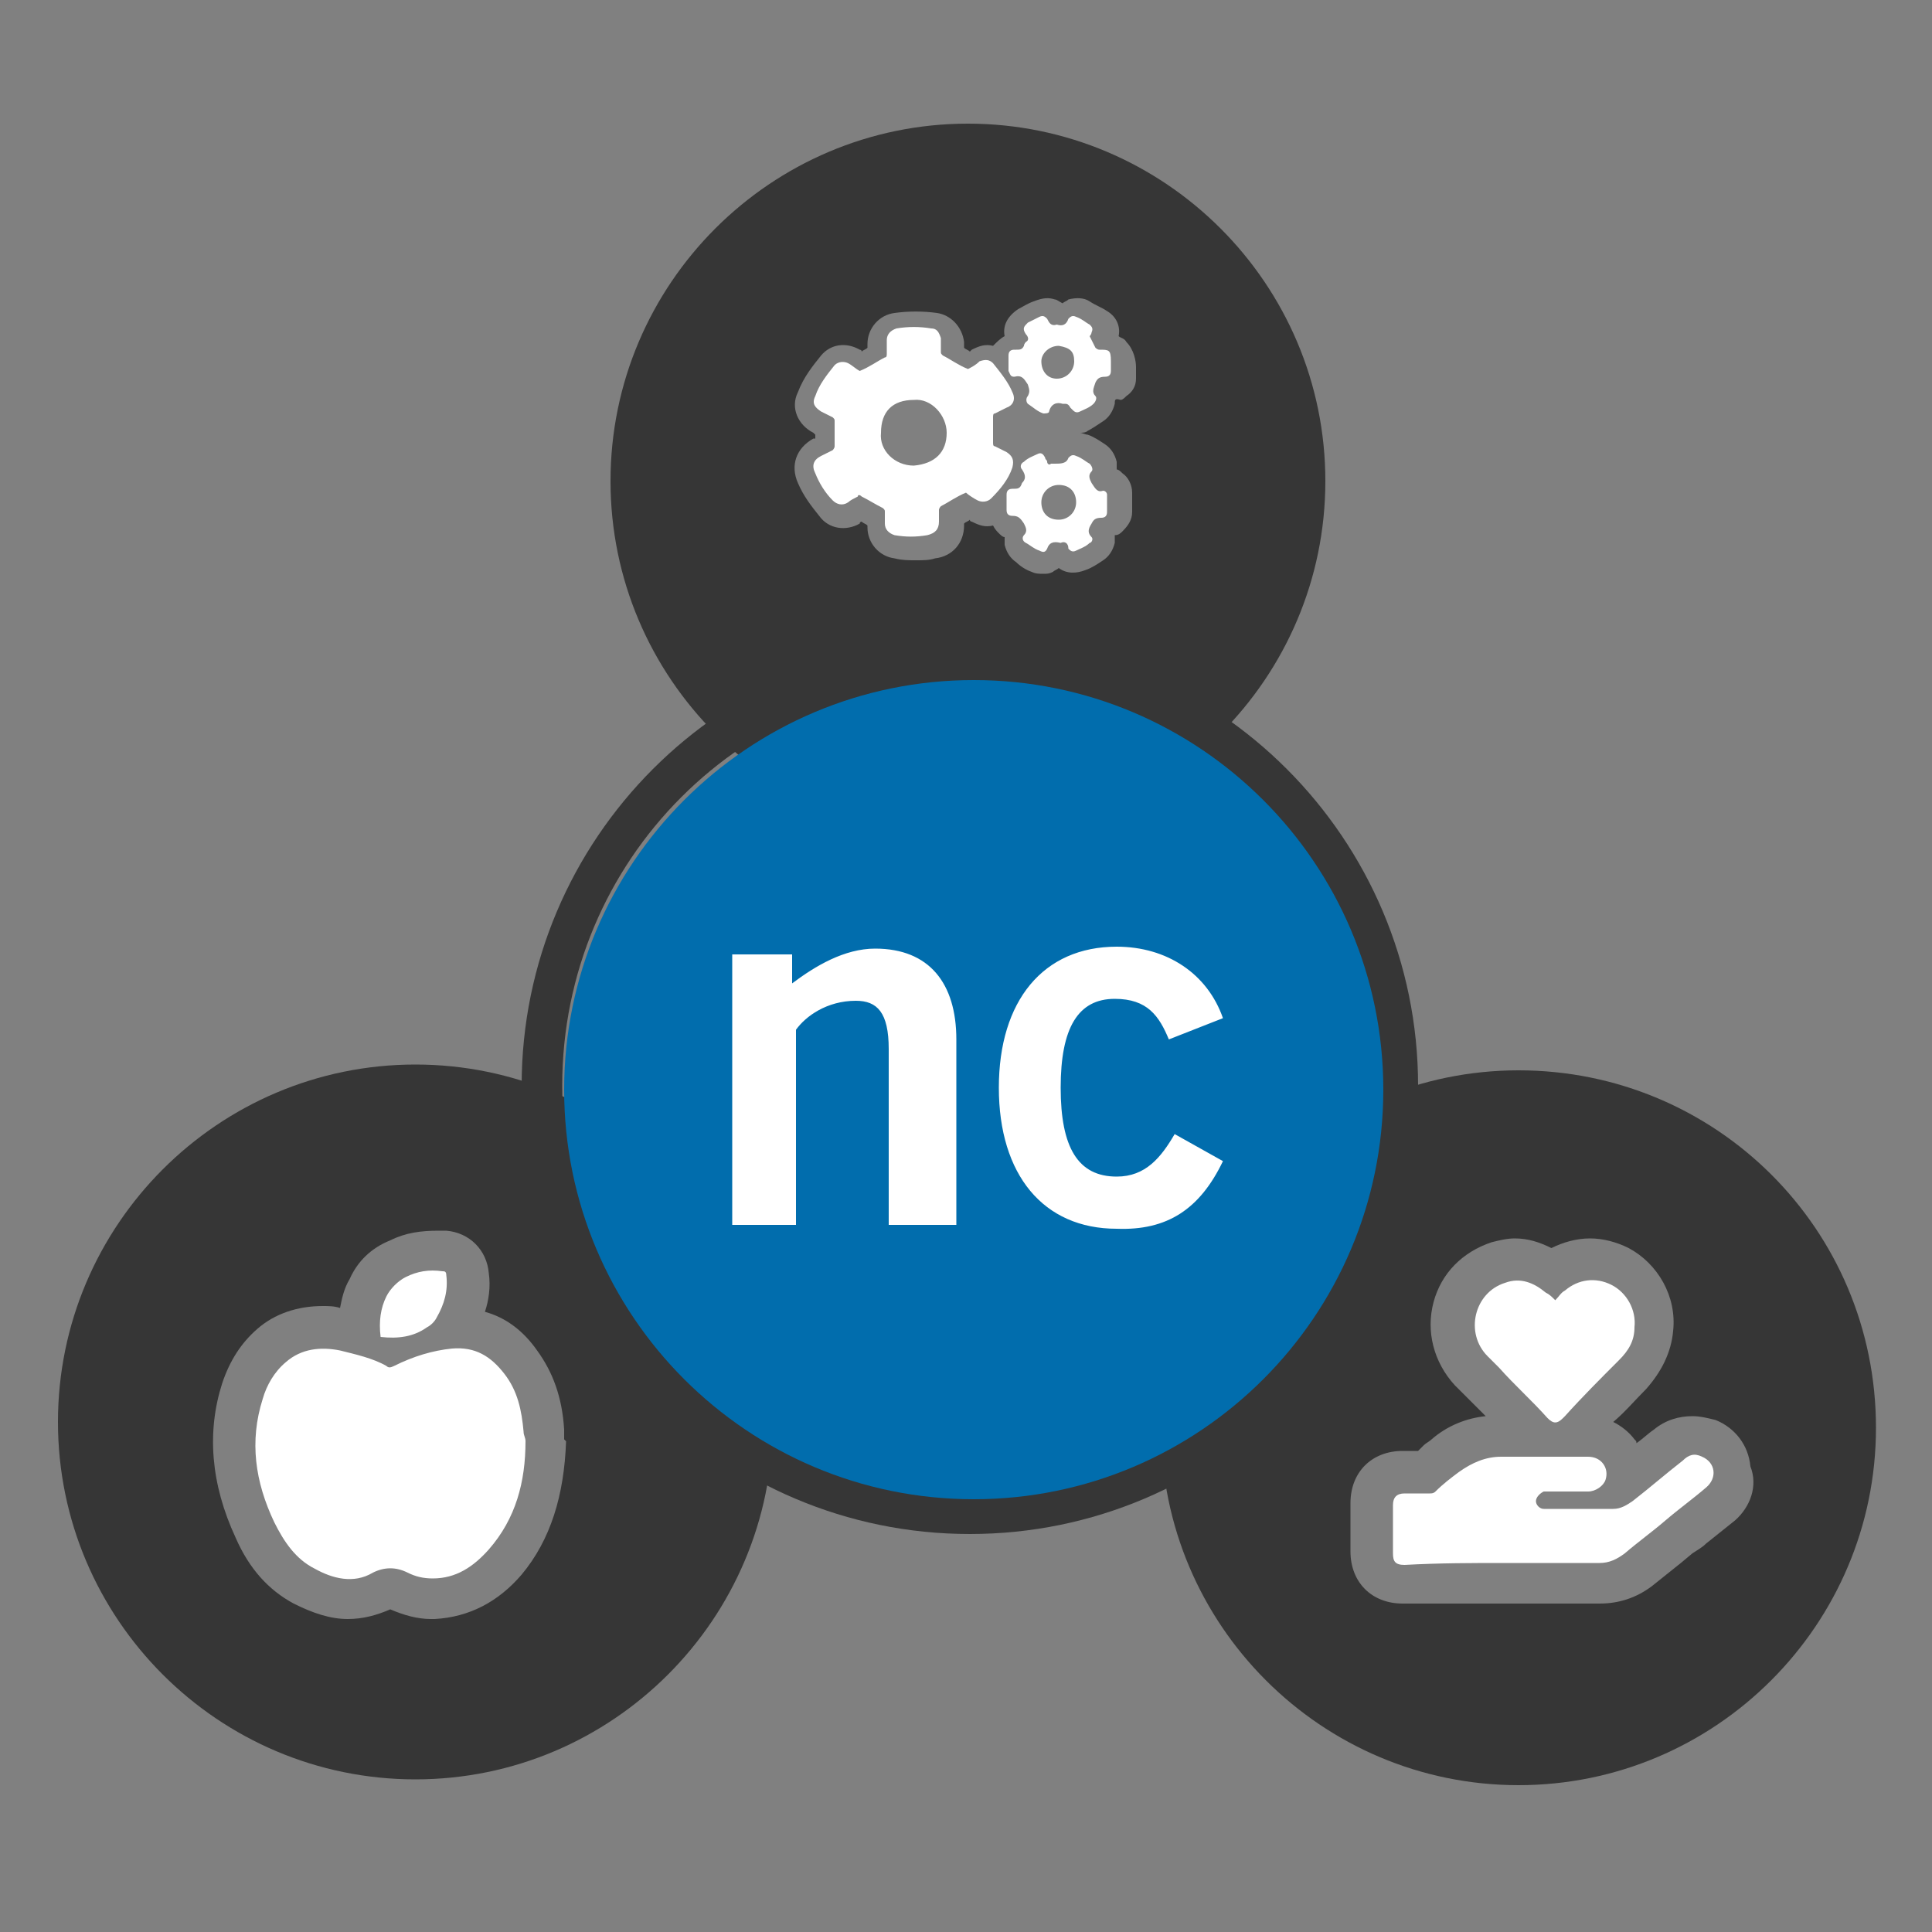 <?xml version="1.0" encoding="utf-8"?>
<!-- Generator: Adobe Illustrator 26.0.3, SVG Export Plug-In . SVG Version: 6.00 Build 0)  -->
<svg version="1.1" id="Layer_1" xmlns="http://www.w3.org/2000/svg" xmlns:xlink="http://www.w3.org/1999/xlink" x="0px" y="0px"
	 viewBox="0 0 100 100" style="enable-background:new 0 0 100 100;" xml:space="preserve">
<rect x="0" y="0" width="100" height="100" fill="#808080" stroke="none"/>
<style type="text/css">
	.st0{fill:#FFFFFF;}
	.st1{fill:#363636;}
	.st2{fill:#016DAD;}
</style>
<g>
	<circle class="st0" cx="50.4" cy="56.3" r="16.3"/>
	<g>
		<path class="st0" d="M44.5,19.2c0.5-0.2,0.9-0.5,1.3-0.7c0.1,0,0.1-0.1,0.1-0.2c0-0.2,0-0.5,0-0.7c0-0.3,0.2-0.5,0.5-0.6
			c0.6-0.1,1.2-0.1,1.8,0c0.3,0,0.4,0.2,0.5,0.5c0,0.2,0,0.5,0,0.7c0,0.1,0,0.1,0.1,0.2c0.4,0.2,0.8,0.5,1.3,0.7
			c0.2-0.1,0.4-0.2,0.6-0.4c0.3-0.1,0.5-0.1,0.7,0.1c0.4,0.5,0.8,1,1,1.5c0.2,0.4,0,0.7-0.3,0.8c-0.2,0.1-0.4,0.2-0.6,0.3
			c-0.1,0-0.1,0.1-0.1,0.2c0,0.4,0,0.9,0,1.3c0,0.1,0,0.2,0.1,0.2c0.2,0.1,0.4,0.2,0.6,0.3c0.3,0.2,0.4,0.4,0.3,0.8
			c-0.2,0.6-0.6,1.1-1.1,1.6c-0.2,0.2-0.5,0.2-0.7,0.1c-0.2-0.1-0.5-0.3-0.6-0.4c-0.5,0.2-0.9,0.5-1.3,0.7c0,0-0.1,0.1-0.1,0.2
			c0,0.2,0,0.4,0,0.6c0,0.4-0.2,0.6-0.6,0.7c-0.6,0.1-1.1,0.1-1.7,0c-0.3-0.1-0.5-0.3-0.5-0.6c0-0.2,0-0.4,0-0.6
			c0-0.1,0-0.1-0.1-0.2c-0.4-0.2-0.7-0.4-1.1-0.6c-0.1-0.1-0.2-0.1-0.2,0c-0.2,0.1-0.4,0.2-0.5,0.3c-0.3,0.2-0.6,0.1-0.8-0.1
			c-0.4-0.4-0.7-0.9-0.9-1.4c-0.2-0.4-0.1-0.7,0.3-0.9c0.2-0.1,0.4-0.2,0.6-0.3c0,0,0.1-0.1,0.1-0.2c0-0.4,0-0.9,0-1.3
			c0-0.1,0-0.1-0.1-0.2c-0.2-0.1-0.4-0.2-0.6-0.3c-0.3-0.2-0.5-0.4-0.3-0.8c0.2-0.6,0.6-1.1,1-1.6c0.2-0.2,0.5-0.2,0.7-0.1
			C44.1,18.9,44.3,19.1,44.5,19.2z M47.3,24.1c1.1-0.1,1.7-0.7,1.7-1.7c0-0.9-0.8-1.8-1.7-1.7c-1.1,0-1.7,0.6-1.7,1.7
			C45.5,23.3,46.3,24.1,47.3,24.1z"/>
		<path class="st0" d="M56.4,17.4c0.1,0.2,0.2,0.4,0.3,0.6c0,0,0.1,0.1,0.2,0.1c0.5,0,0.6,0,0.6,0.6c0,0.2,0,0.3,0,0.5
			c0,0.2-0.1,0.3-0.3,0.3c-0.3,0-0.4,0.1-0.5,0.3c-0.1,0.3-0.2,0.5,0,0.7c0.1,0.1,0,0.3-0.1,0.4c-0.2,0.2-0.5,0.3-0.7,0.4
			c-0.2,0.1-0.3,0-0.4-0.1c0,0-0.1-0.1-0.1-0.1c-0.1-0.2-0.2-0.2-0.3-0.2c0,0-0.1,0-0.1,0c-0.3-0.1-0.6,0-0.7,0.4
			c0,0.1-0.2,0.1-0.3,0.1c-0.3-0.1-0.5-0.3-0.8-0.5c-0.1-0.1-0.1-0.3,0-0.4c0.1-0.2,0.1-0.3,0-0.6c-0.2-0.3-0.3-0.5-0.7-0.4
			c-0.2,0-0.2-0.1-0.3-0.3c0-0.3,0-0.5,0-0.8c0-0.2,0.1-0.3,0.3-0.3c0,0,0.1,0,0.1,0c0.2,0,0.3,0,0.4-0.2c0-0.1,0.1-0.2,0.1-0.2
			c0.2-0.1,0.1-0.3,0-0.4c-0.2-0.3-0.1-0.4,0.1-0.6c0.2-0.1,0.4-0.2,0.6-0.3c0.2-0.1,0.3,0,0.4,0.1c0.1,0.2,0.2,0.4,0.5,0.3
			c0,0,0,0,0,0c0.3,0.1,0.5,0,0.6-0.3c0.1-0.1,0.2-0.2,0.4-0.1c0.3,0.1,0.5,0.3,0.7,0.4c0.1,0.1,0.2,0.2,0.1,0.4
			C56.5,17.2,56.5,17.3,56.4,17.4z M54.8,17.9c-0.5,0-0.9,0.4-0.9,0.8c0,0.5,0.3,0.9,0.8,0.9c0.5,0,0.9-0.4,0.9-0.9
			C55.6,18.2,55.4,18,54.8,17.9z"/>
		<path class="st0" d="M54.9,28.1C54.8,28.1,54.8,28.1,54.9,28.1c-0.4-0.1-0.6,0-0.7,0.3c-0.1,0.2-0.2,0.2-0.4,0.1
			c-0.3-0.1-0.5-0.3-0.7-0.4c-0.2-0.1-0.2-0.3-0.1-0.4c0.2-0.2,0.1-0.4,0-0.6c-0.2-0.3-0.3-0.4-0.6-0.4c-0.2,0-0.3-0.1-0.3-0.3
			c0-0.3,0-0.6,0-0.8c0-0.2,0.1-0.3,0.3-0.3c0.3,0,0.4,0,0.5-0.3c0,0,0,0,0,0c0.2-0.2,0.2-0.4,0-0.7c-0.1-0.1-0.1-0.3,0.1-0.4
			c0.2-0.2,0.5-0.3,0.7-0.4c0.2-0.1,0.3,0,0.4,0.2c0,0.1,0.1,0.1,0.1,0.2c0,0.1,0.1,0.2,0.2,0.1c0.1,0,0.1,0,0.2,0
			c0.3,0,0.6,0,0.7-0.3c0.1-0.1,0.2-0.2,0.4-0.1c0.3,0.1,0.5,0.3,0.7,0.4c0.1,0.1,0.2,0.3,0.1,0.4c-0.2,0.2-0.1,0.4,0,0.6
			c0.2,0.3,0.3,0.5,0.6,0.4c0.1,0,0.2,0.1,0.2,0.2c0,0.3,0,0.6,0,0.9c0,0.2-0.1,0.3-0.3,0.3c-0.3,0-0.4,0.1-0.5,0.3
			c-0.2,0.3-0.2,0.5,0,0.7c0.1,0.1,0,0.3-0.1,0.3c-0.2,0.2-0.5,0.3-0.7,0.4c-0.2,0.1-0.3,0-0.4-0.1c0,0,0,0,0,0
			C55.3,28.1,55.1,28,54.9,28.1z M53.9,26c0,0.5,0.3,0.9,0.9,0.9c0.5,0,0.9-0.4,0.9-0.9c0-0.5-0.3-0.9-0.9-0.9
			C54.3,25.1,53.9,25.5,53.9,26z"/>
	</g>
	<g>
		<path class="st0" d="M77.9,80.9c1.6,0,3.3,0,4.9,0c0.5,0,0.9-0.2,1.3-0.5c0.7-0.6,1.4-1.1,2.1-1.7c0.7-0.6,1.4-1.1,2.1-1.7
			c0.6-0.5,0.5-1.3-0.2-1.6c-0.4-0.2-0.7-0.1-1,0.2c-0.9,0.7-1.7,1.4-2.6,2.1c-0.3,0.2-0.6,0.4-1,0.4c-1.2,0-2.4,0-3.6,0
			c-0.2,0-0.4-0.2-0.4-0.4c0-0.2,0.2-0.4,0.4-0.5c0.1,0,0.2,0,0.3,0c0.7,0,1.3,0,2,0c0.4,0,0.8-0.3,0.9-0.6c0.2-0.6-0.2-1.2-0.9-1.2
			c-1.5,0-3,0-4.5,0c-0.8,0-1.5,0.3-2.2,0.8c-0.4,0.3-0.8,0.6-1.2,1c-0.1,0.1-0.2,0.1-0.3,0.1c-0.4,0-0.9,0-1.3,0
			c-0.4,0-0.6,0.2-0.6,0.6c0,0.8,0,1.7,0,2.5c0,0.4,0.1,0.6,0.6,0.6C74.5,80.9,76.2,80.9,77.9,80.9z M80.5,67.3
			c-0.2-0.2-0.3-0.3-0.5-0.4c-0.6-0.5-1.3-0.8-2.1-0.5c-1.6,0.5-2.1,2.6-0.9,3.8c0.2,0.2,0.4,0.4,0.6,0.6c0.8,0.9,1.7,1.7,2.5,2.6
			c0.3,0.3,0.5,0.3,0.8,0c0,0,0.1-0.1,0.1-0.1c0.9-1,1.9-2,2.8-2.9c0.5-0.5,0.8-1,0.8-1.7c0.1-0.9-0.4-1.8-1.2-2.2
			c-0.8-0.4-1.7-0.3-2.4,0.3C80.8,66.9,80.7,67.1,80.5,67.3z"/>
	</g>
	<g>
		<path class="st0" d="M27.2,74.6c0,2.1-0.5,4-1.9,5.6c-0.8,0.9-1.7,1.5-2.9,1.5c-0.5,0-0.9-0.1-1.3-0.3c-0.6-0.3-1.2-0.3-1.8,0
			c-1,0.6-2.1,0.3-3-0.2c-1-0.5-1.6-1.4-2.1-2.4c-1-2.1-1.3-4.2-0.6-6.4c0.2-0.7,0.6-1.4,1.2-1.9c0.8-0.7,1.8-0.8,2.8-0.6
			c0.8,0.2,1.7,0.4,2.4,0.8c0.1,0.1,0.2,0.1,0.4,0c1-0.5,2-0.8,3-0.9c1.2-0.1,2,0.4,2.7,1.3c0.7,0.9,0.9,1.9,1,3
			C27.1,74.3,27.2,74.4,27.2,74.6z"/>
		<path class="st0" d="M19.7,69.2c-0.1-0.8,0-1.5,0.3-2.1c0.2-0.4,0.6-0.8,1-1c0.6-0.3,1.2-0.4,1.9-0.3c0.1,0,0.2,0,0.2,0.2
			c0.1,0.8-0.1,1.5-0.5,2.2c-0.1,0.2-0.3,0.4-0.5,0.5C21.4,69.2,20.6,69.3,19.7,69.2z"/>
	</g>
	<path class="st1" d="M50.2,35.1c11.7,0,21.1,9.4,21.1,21.1s-9.4,21.1-21.1,21.1c-11.7,0-21.1-9.4-21.1-21.1S38.5,35.1,50.2,35.1
		 M50.2,33c-12.8,0-23.2,10.4-23.2,23.2s10.4,23.2,23.2,23.2s23.2-10.4,23.2-23.2S63,33,50.2,33L50.2,33z"/>
	<g>
		<path class="st1" d="M21.5,55.1C11.3,55.1,3,63.4,3,73.6c0,10.2,8.3,18.5,18.5,18.5S40,83.8,40,73.6C40,63.4,31.7,55.1,21.5,55.1z
			 M29.3,74.6c-0.1,2.8-0.8,5.1-2.3,6.9c-1.2,1.4-2.7,2.2-4.5,2.3c-0.1,0-0.2,0-0.2,0c-0.7,0-1.4-0.2-2.1-0.5
			c-0.7,0.3-1.4,0.5-2.2,0.5c-0.9,0-1.8-0.3-2.8-0.8c-1.3-0.7-2.3-1.8-3-3.4c-1.3-2.8-1.5-5.5-0.7-8c0.4-1.2,1-2.1,1.8-2.8
			c0.9-0.8,2.1-1.2,3.4-1.2c0.3,0,0.6,0,0.9,0.1c0.1-0.5,0.2-1,0.5-1.5c0.4-0.9,1.1-1.6,2.1-2c0.8-0.4,1.6-0.5,2.5-0.5h0
			c0.1,0,0.3,0,0.4,0c1.2,0.1,2.1,1,2.2,2.2c0.1,0.7,0,1.4-0.2,2c1.1,0.3,2,1,2.7,2c0.8,1.1,1.3,2.4,1.4,4.1c0,0.2,0,0.3,0,0.4
			c0,0,0,0.1,0,0.1L29.3,74.6L29.3,74.6z"/>
	</g>
	<path class="st1" d="M78.6,55.4c-10.2,0-18.5,8.3-18.5,18.5c0,10.2,8.3,18.5,18.5,18.5s18.5-8.3,18.5-18.5
		C97.1,63.6,88.8,55.4,78.6,55.4z M89.8,78.7c-0.5,0.4-1,0.8-1.5,1.2c-0.2,0.2-0.4,0.3-0.7,0.5L87,80.9c-0.5,0.4-1,0.8-1.5,1.2
		c-0.8,0.6-1.7,0.9-2.7,0.9l0,0l0,0c-0.7,0-1.5,0-2.2,0l-1.4,0l-1.4,0h-0.3l-1.3,0l-1.3,0l-2.3,0c-1.6,0-2.7-1.1-2.7-2.7l0-0.2
		c0-0.8,0-1.6,0-2.3c0-1.6,1.1-2.7,2.7-2.7c0.1,0,0.2,0,0.3,0l0.3,0l0.2,0c0.1-0.1,0.2-0.2,0.3-0.3c0.1-0.1,0.3-0.2,0.4-0.3
		c0.8-0.7,1.8-1.1,2.8-1.2c-0.1-0.1-0.2-0.2-0.3-0.3l-0.7-0.7l-0.6-0.6c-1.1-1.2-1.5-2.8-1.1-4.3c0.4-1.5,1.5-2.6,3-3.1
		c0.4-0.1,0.8-0.2,1.2-0.2h0c0.7,0,1.3,0.2,1.9,0.5c0.6-0.3,1.3-0.5,2-0.5c0.7,0,1.4,0.2,2,0.5c1.5,0.8,2.5,2.5,2.3,4.3
		c-0.1,1.1-0.6,2.1-1.4,3c-0.6,0.6-1.1,1.2-1.7,1.7c0.4,0.2,0.8,0.5,1.1,0.9c0.1,0.1,0.1,0.1,0.1,0.2c0.3-0.2,0.6-0.5,0.9-0.7
		c0.6-0.5,1.3-0.7,2-0.7c0.4,0,0.8,0.1,1.2,0.2c1,0.4,1.7,1.3,1.8,2.4C91,76.9,90.6,78,89.8,78.7z"/>
	<g>
		<path class="st1" d="M50.1,6.4c-10.2,0-18.5,8.3-18.5,18.5s8.3,18.5,18.5,18.5s18.5-8.3,18.5-18.5S60.3,6.4,50.1,6.4z M57.7,20.9
			c-0.1,0.4-0.3,0.7-0.6,0.9c-0.3,0.2-0.6,0.4-0.8,0.5c-0.1,0.1-0.3,0.1-0.4,0.1c0.1,0,0.3,0.1,0.4,0.1c0.3,0.1,0.6,0.3,0.9,0.5
			c0.3,0.2,0.5,0.5,0.6,0.9c0,0.1,0,0.3,0,0.4c0.1,0,0.2,0.1,0.3,0.2c0.3,0.2,0.5,0.6,0.5,1c0,0.4,0,0.7,0,1c0,0.4-0.2,0.7-0.5,1
			c-0.1,0.1-0.2,0.2-0.4,0.2c0,0.1,0,0.3,0,0.4c-0.1,0.4-0.3,0.7-0.6,0.9c-0.3,0.2-0.6,0.4-0.9,0.5c-0.5,0.2-1,0.2-1.4-0.1
			c-0.1,0.1-0.2,0.1-0.3,0.2c-0.2,0.1-0.3,0.1-0.5,0.1c-0.2,0-0.4,0-0.6-0.1c-0.3-0.1-0.6-0.3-0.8-0.5c-0.3-0.2-0.5-0.5-0.6-0.9
			c0-0.1,0-0.3,0-0.4c-0.1,0-0.2-0.1-0.3-0.2c-0.1-0.1-0.2-0.2-0.3-0.4c-0.4,0.1-0.7,0-1.1-0.2c0,0-0.1,0-0.1-0.1
			c-0.1,0.1-0.2,0.1-0.3,0.2c0,0,0,0.1,0,0.1c0,0.9-0.6,1.6-1.5,1.7c-0.3,0.1-0.6,0.1-1,0.1c-0.4,0-0.7,0-1.1-0.1
			c-0.8-0.1-1.4-0.8-1.4-1.6l0-0.1c0,0,0,0,0,0c-0.1-0.1-0.2-0.1-0.3-0.2c0,0-0.1,0-0.1,0.1c-0.7,0.4-1.6,0.3-2.1-0.4
			c-0.4-0.5-0.8-1-1.1-1.7c-0.4-0.9-0.1-1.8,0.8-2.3c0,0,0,0,0.1,0c0-0.1,0-0.2,0-0.2l-0.1-0.1c-0.8-0.4-1.2-1.3-0.8-2.1
			c0.3-0.8,0.8-1.4,1.2-1.9c0.5-0.6,1.3-0.7,2-0.3c0,0,0.1,0,0.1,0.1c0.1-0.1,0.2-0.1,0.3-0.2c0-0.1,0-0.1,0-0.2
			c0-0.8,0.6-1.5,1.4-1.6c0.7-0.1,1.5-0.1,2.2,0c0.7,0.1,1.3,0.7,1.4,1.5c0,0.1,0,0.2,0,0.3c0.1,0.1,0.2,0.1,0.3,0.2
			c0,0,0.1-0.1,0.1-0.1c0.4-0.2,0.7-0.3,1.1-0.2c0.2-0.2,0.4-0.4,0.6-0.5c-0.1-0.5,0.1-1,0.7-1.4c0.2-0.1,0.5-0.3,0.8-0.4
			c0.5-0.2,0.8-0.2,1.1-0.1c0.1,0,0.2,0.1,0.4,0.2c0.1-0.1,0.2-0.1,0.3-0.2c0.4-0.1,0.8-0.1,1.1,0.1c0.3,0.2,0.6,0.3,0.9,0.5
			c0.5,0.3,0.7,0.8,0.6,1.3c0.1,0.1,0.3,0.1,0.4,0.3c0.4,0.4,0.5,1,0.5,1.3c0,0.2,0,0.4,0,0.6c0,0.4-0.2,0.7-0.5,0.9
			c-0.1,0.1-0.2,0.2-0.3,0.2C57.7,20.6,57.7,20.7,57.7,20.9z"/>
	</g>
	<g>
		<g>
			<path class="st2" d="M50.4,35.2c-11.7,0-21.2,9.5-21.2,21.2c0,11.7,9.5,21.2,21.2,21.2c11.7,0,21.2-9.5,21.2-21.2
				C71.6,44.7,62.1,35.2,50.4,35.2z M49.4,63.4H46v-9.1c0-1.9-0.6-2.5-1.7-2.5c-1.5,0-2.6,0.8-3.1,1.5v10.1h-3.3v-14h3.1v1.5
				c1.2-0.9,2.7-1.8,4.3-1.8c2.8,0,4.2,1.8,4.2,4.7V63.4z M57.8,63.6c-3.8,0-6.1-2.8-6.1-7.3c0-4.5,2.3-7.3,6.1-7.3
				c2.6,0,4.7,1.4,5.5,3.7l-2.8,1.1c-0.5-1.2-1.1-2.1-2.8-2.1c-1.9,0-2.8,1.5-2.8,4.6c0,3.1,0.9,4.6,2.9,4.6c1.5,0,2.3-1,3-2.2
				l2.5,1.4C62.1,62.6,60.4,63.7,57.8,63.6z"/>
		</g>
	</g>
</g>
</svg>
